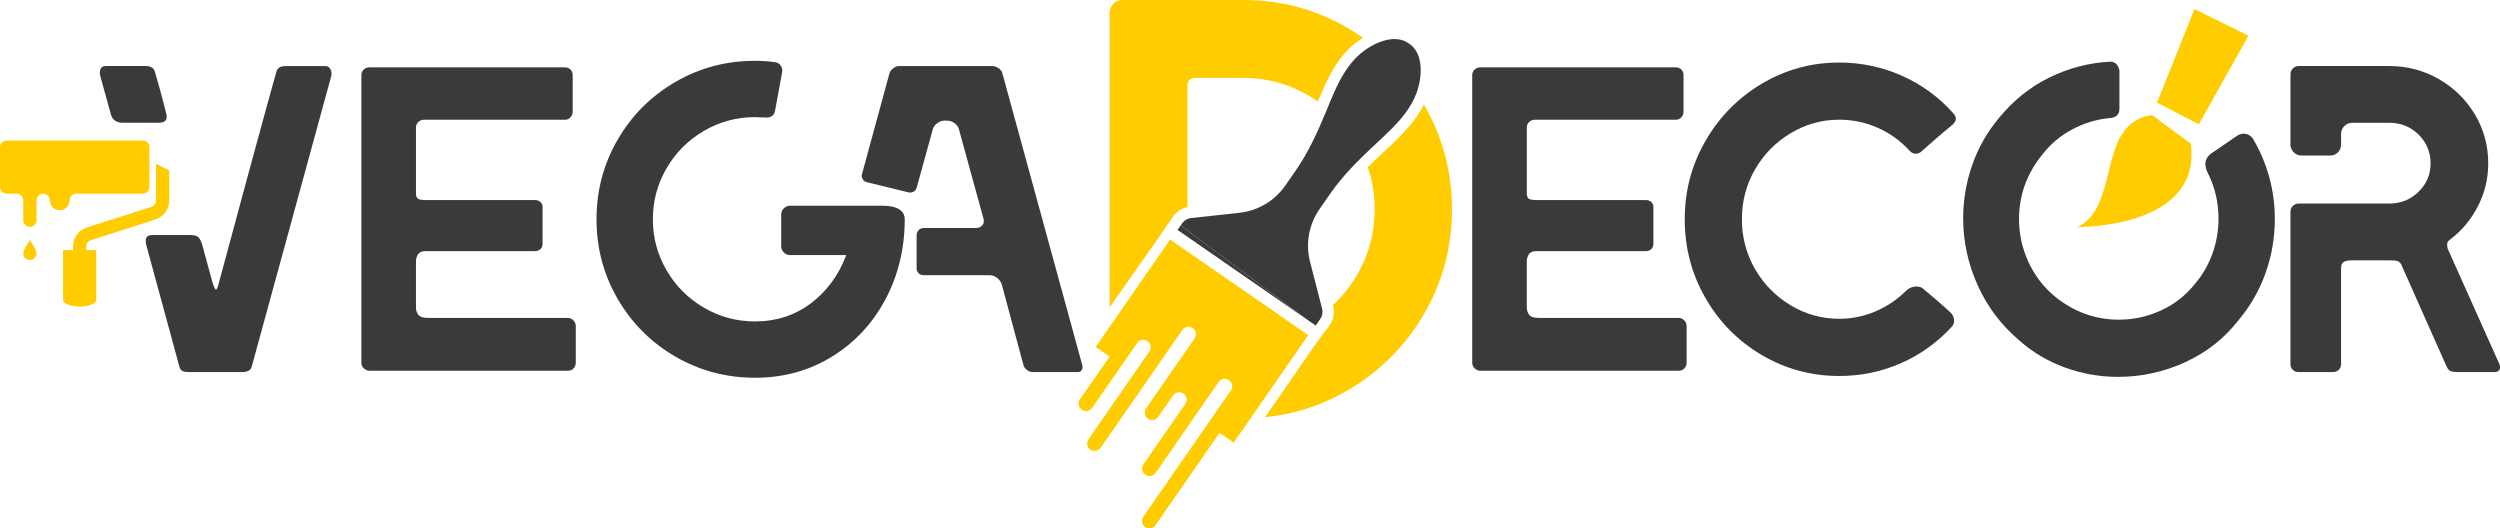 <?xml version="1.0" encoding="UTF-8"?>
<svg xmlns="http://www.w3.org/2000/svg" viewBox="0 0 1328 280.64">
  <defs>
    <style>
      .cls-1 {
        fill: #3a3a3a;
      }

      .cls-2 {
        fill: #fc0;
      }
    </style>
  </defs>
  <g id="Capa_3" data-name="Capa 3">
    <path class="cls-2" d="m623.08,115.12c1.83-2.64,4.61-4.45,7.73-5.09V45.22c0-1.07.37-1.97,1.12-2.73.75-.75,1.65-1.12,2.73-1.12h25.65c12.61,0,24.26,3.16,34.96,9.46,1.66.98,3.25,2.04,4.81,3.12,2.65-6.43,5.42-13.04,9.34-19.14,2.79-4.34,5.82-7.88,9.25-10.83,1.65-1.42,3.45-2.73,5.33-3.9-2.59-1.82-5.27-3.55-8.05-5.18-17-9.94-35.55-14.91-55.64-14.91h-64.14c-1.92,0-3.53.7-4.81,2.09-1.28,1.39-1.92,3.05-1.92,4.97v156.19c9.25-13.18,18.51-26.36,27.77-39.54l-.05-.04,5.93-8.55Z"/>
    <path class="cls-2" d="m756.36,55.48c-1.36,2.79-3.05,5.53-5.12,8.3-4.5,6.03-9.96,11.1-15.24,16l-2.03,1.89c-2.63,2.46-5.09,4.82-7.43,7.16,2.45,7.11,3.67,14.59,3.67,22.44,0,12.62-3.16,24.27-9.46,34.96-3.54,6.01-7.81,11.28-12.74,15.86l.13.49c.9,3.49.23,7.2-1.82,10.16l-6.23,8.32-28.14,40.58c15.67-1.57,30.34-6.34,44-14.33,17-9.94,30.47-23.41,40.41-40.4,9.94-17,14.91-35.54,14.91-55.64s-4.97-38.69-14.91-55.79Z"/>
  </g>
  <g id="Capa_5" data-name="Capa 5">
    <path class="cls-2" d="m581.98,184.26l7.46,5.16-15.78,22.75c-1.24,1.79-.8,4.25,1,5.49,1.79,1.24,4.25.79,5.49-.99l23.88-34.44c1.24-1.79,3.7-2.23,5.49-.99,1.79,1.24,2.24,3.7,1,5.49l-8.1,11.69-24.2,34.9c-1.24,1.79-.8,4.25.99,5.49,1.79,1.24,4.25.8,5.49-.99l24.2-34.9,19.16-27.63c1.24-1.79,3.7-2.23,5.49-.99,1.79,1.24,2.24,3.7,1,5.49l-19.16,27.63-6.61,9.53c-1.24,1.79-.79,4.25,1,5.49,1.79,1.24,4.25.79,5.49-1l7.9-11.39c1.24-1.79,3.7-2.24,5.49-.99,1.79,1.24,2.24,3.7,1,5.49l-22.27,32.11c-1.24,1.79-.8,4.25,1,5.49,1.79,1.24,4.25.79,5.49-.99l20.98-30.25,12.56-18.11c1.18-1.7,3.51-2.12,5.21-.94l.34.23c1.7,1.18,2.12,3.51.95,5.2l-12.56,18.11-34.05,49.1c-1.24,1.79-.8,4.25.99,5.49,1.79,1.24,4.25.79,5.49-.99l34.05-49.1,7.51,5.2,39.59-57.09-73.36-50.78-39.59,57.09Z"/>
    <path class="cls-1" d="m748.49,23.13c-7.86-5.71-19.51-.05-25.9,5.42-3.21,2.76-5.85,6-8.11,9.52-4.28,6.66-7.22,14.31-10.21,21.5-4.43,10.67-9.22,21.26-15.83,30.79l-5.66,8.16c-5.66,8.16-14.58,13.46-24.46,14.53l-25.71,2.78c-1.85.2-3.53,1.19-4.59,2.72l-.83,1.2c3.11,2.32,6.22,4.63,9.33,6.95,19.41,14.46,38.83,28.92,58.24,43.38l4.13,2.86,2.5-3.6c1.06-1.53,1.4-3.44.94-5.25l-6.43-25.02c-2.47-9.61-.64-19.83,5.02-27.98l5.66-8.16c6.61-9.53,14.85-17.72,23.29-25.62,5.69-5.32,11.82-10.76,16.56-17.1,2.5-3.35,4.62-6.95,6.07-10.93,2.89-7.9,4.09-20.79-4.02-26.13Z"/>
    <path class="cls-1" d="m694.76,170.07h0c-16.8-12.51-33.6-25.02-50.4-37.53,16.8,12.51,33.6,25.02,50.39,37.53Z"/>
    <path class="cls-1" d="m636.52,126.69c2.62,1.95,5.23,3.9,7.85,5.84,16.8,12.51,33.6,25.02,50.4,37.53h0c-19.41-14.46-38.83-28.92-58.24-43.38Z"/>
    <path class="cls-1" d="m627.19,119.74h0c3.11,2.32,6.22,4.63,9.33,6.95-3.11-2.32-6.22-4.63-9.33-6.95Z"/>
    <path class="cls-1" d="m625.52,122.15l69.23,47.92c-16.8-12.51-33.6-25.02-50.39-37.53-5.72-4.26-11.45-8.53-17.17-12.79l-1.67,2.4Z"/>
    <path class="cls-1" d="m627.19,119.74h0c5.72,4.26,11.45,8.53,17.17,12.79-2.62-1.95-5.23-3.9-7.85-5.84-3.11-2.32-6.22-4.63-9.33-6.95Z"/>
  </g>
  <g id="Capa_1" data-name="Capa 1">
    <path class="cls-1" d="m58.85,60.59l-5.57-20.18c-.16-.46-.23-1.08-.23-1.86,0-2.32,1.08-3.48,3.25-3.48h20.87c2.94,0,4.64,1.01,5.1,3.01.62,2.01,1.58,5.41,2.9,10.2,1.31,4.79,2.36,8.81,3.13,12.06.15.46.23,1.08.23,1.86,0,2.01-1.47,3.01-4.41,3.01h-18.78c-3.56,0-5.72-1.54-6.49-4.64Zm38.03,136.47c-.78-.38-1.32-1.19-1.62-2.43l-17.62-64.7c-.16-.46-.23-1.16-.23-2.09,0-2.01,1.24-3.01,3.71-3.01h19.71c2.32,0,3.86.43,4.64,1.28.77.85,1.39,2.05,1.86,3.59l5.57,20.41c.77,2.47,1.39,3.71,1.85,3.71s1-1.31,1.62-3.94c3.55-13.29,8.73-32.47,15.54-57.51,6.8-25.04,11.75-43.05,14.84-54.03.31-1.24.89-2.09,1.74-2.55.85-.46,1.97-.7,3.36-.7h21.1c1.08,0,1.93.54,2.55,1.62.62,1.08.77,2.32.46,3.71l-42.21,154.21c-.46,2.01-2.17,3.01-5.1,3.01h-28.29c-1.55,0-2.71-.19-3.48-.58Z"/>
    <path class="cls-1" d="m193.25,195.67c-.85-.85-1.28-1.81-1.28-2.9V39.95c0-1.24.42-2.24,1.28-3.01.85-.77,1.82-1.16,2.9-1.16h103.89c1.24,0,2.24.39,3.01,1.16.77.78,1.16,1.78,1.16,3.01v19.48c0,1.08-.39,2.05-1.16,2.9-.78.85-1.78,1.28-3.01,1.28h-74.9c-1.08,0-2.05.39-2.9,1.16-.85.78-1.28,1.78-1.28,3.01v34.78c0,1.39.31,2.36.93,2.9.62.54,2.09.81,4.41.81h57.97c1.08,0,2.01.35,2.78,1.04.77.7,1.16,1.59,1.16,2.67v19.71c0,1.08-.39,1.97-1.16,2.67-.78.7-1.7,1.04-2.78,1.04h-58.21c-2.01,0-3.36.58-4.06,1.74s-1.04,2.36-1.04,3.59v24.58c0,1.55.42,2.86,1.28,3.94.85,1.08,2.59,1.62,5.22,1.62h74.21c1.08,0,2.05.43,2.9,1.28.85.85,1.28,1.89,1.28,3.13v19.48c0,1.08-.39,2.05-1.16,2.9-.78.85-1.78,1.28-3.01,1.28h-105.51c-1.08,0-2.05-.42-2.9-1.28Z"/>
    <path class="cls-1" d="m358.73,189.41c-12.91-7.5-23.11-17.7-30.61-30.61-7.5-12.91-11.25-27.02-11.25-42.32s3.75-29.41,11.25-42.32c7.5-12.91,17.7-23.11,30.61-30.61,12.91-7.5,27.02-11.25,42.32-11.25,3.55,0,7.03.23,10.44.7,1.39.16,2.47.77,3.25,1.85.77,1.08,1,2.32.7,3.71l-3.71,20.18c-.46,2.47-2.01,3.71-4.64,3.71l-6.03-.23c-9.74,0-18.78,2.43-27.13,7.3-8.35,4.87-14.96,11.48-19.83,19.83-4.87,8.35-7.3,17.39-7.3,27.13s2.43,18.78,7.3,27.13c4.87,8.35,11.48,14.96,19.83,19.83s17.39,7.3,27.13,7.3c11.28,0,21.18-3.21,29.68-9.62,8.5-6.41,14.76-14.96,18.78-25.62h-29.91c-1.24,0-2.32-.46-3.25-1.39-.93-.93-1.39-2.01-1.39-3.25v-16.93c0-1.24.46-2.32,1.39-3.25s2.01-1.39,3.25-1.39h49.39c3.71,0,6.57.62,8.58,1.86,2.01,1.24,3.01,3.01,3.01,5.33,0,15.46-3.4,29.61-10.2,42.44-6.8,12.83-16.27,23-28.41,30.49-12.14,7.5-25.78,11.25-40.93,11.25s-29.41-3.75-42.32-11.25Z"/>
    <path class="cls-1" d="m545.58,196.6c-.93-.7-1.55-1.51-1.86-2.43l-11.59-43.13c-.46-1.39-1.32-2.55-2.55-3.48-1.24-.93-2.55-1.39-3.94-1.39h-35.02c-1.08,0-1.97-.35-2.67-1.04s-1.04-1.51-1.04-2.43v-17.86c0-.93.35-1.78,1.04-2.55.7-.77,1.58-1.16,2.67-1.16h27.83c1.39,0,2.51-.5,3.36-1.51.85-1,1.04-2.2.58-3.59l-12.99-47.31c-.31-1.24-1.08-2.32-2.32-3.25-1.24-.93-2.55-1.39-3.94-1.39h-1.62c-1.24,0-2.47.46-3.71,1.39-1.24.93-2.01,2.01-2.32,3.25l-8.58,31.07c-.31.93-.89,1.62-1.74,2.09-.85.46-1.82.54-2.9.23l-21.8-5.33c-.93-.15-1.66-.7-2.2-1.62-.54-.93-.66-1.86-.35-2.78l14.61-53.57c.31-.93.96-1.78,1.97-2.55,1-.77,1.97-1.16,2.9-1.16h49.86c.93,0,1.93.35,3.01,1.04,1.08.7,1.78,1.51,2.09,2.43l42.67,155.83v.46c0,1.86-.93,2.78-2.78,2.78h-23.65c-1.08,0-2.09-.35-3.01-1.04Z"/>
    <path class="cls-1" d="m783.33,195.67c-.85-.85-1.28-1.81-1.28-2.9V39.95c0-1.24.42-2.24,1.28-3.01.85-.77,1.81-1.16,2.9-1.16h103.89c1.24,0,2.24.39,3.01,1.16.77.78,1.16,1.78,1.16,3.01v19.48c0,1.08-.39,2.05-1.16,2.9-.78.85-1.78,1.28-3.01,1.28h-74.9c-1.08,0-2.05.39-2.9,1.16-.85.78-1.28,1.78-1.28,3.01v34.78c0,1.39.31,2.36.93,2.9.62.54,2.09.81,4.41.81h57.97c1.08,0,2.01.35,2.78,1.04.77.7,1.16,1.59,1.16,2.67v19.71c0,1.08-.39,1.97-1.16,2.67-.78.7-1.7,1.04-2.78,1.04h-58.21c-2.01,0-3.36.58-4.06,1.74-.7,1.16-1.04,2.36-1.04,3.59v24.58c0,1.55.42,2.86,1.28,3.94.85,1.08,2.59,1.62,5.22,1.62h74.21c1.08,0,2.05.43,2.9,1.28.85.85,1.28,1.89,1.28,3.13v19.48c0,1.08-.39,2.05-1.16,2.9-.78.85-1.78,1.28-3.01,1.28h-105.51c-1.08,0-2.05-.42-2.9-1.28Z"/>
    <path class="cls-1" d="m935.86,188.6c-12.6-7.42-22.57-17.51-29.91-30.26-7.34-12.75-11.02-26.7-11.02-41.86s3.67-28.87,11.02-41.63c7.34-12.75,17.31-22.88,29.91-30.38,12.6-7.5,26.32-11.25,41.16-11.25,11.6,0,22.65,2.32,33.16,6.96,10.51,4.64,19.63,11.29,27.36,19.94.93.93,1.39,1.93,1.39,3.01,0,.93-.54,1.94-1.62,3.01-3.25,2.63-6.49,5.37-9.74,8.23-3.25,2.86-5.49,4.83-6.72,5.91-.93.93-2.01,1.39-3.25,1.39-1.08,0-2.09-.46-3.01-1.39-4.95-5.41-10.67-9.54-17.16-12.41-6.49-2.86-13.3-4.29-20.41-4.29-9.28,0-17.9,2.4-25.86,7.19-7.96,4.79-14.26,11.21-18.9,19.25-4.64,8.04-6.96,16.85-6.96,26.44s2.32,18.4,6.96,26.44c4.64,8.04,10.94,14.46,18.9,19.25,7.96,4.79,16.58,7.19,25.86,7.19,6.65,0,13.06-1.31,19.25-3.94,6.18-2.63,11.75-6.41,16.7-11.36,1.54-1.24,3.25-1.86,5.1-1.86,1.54,0,2.78.46,3.71,1.39,1.54,1.24,3.71,3.05,6.49,5.45,2.78,2.4,5.18,4.52,7.19,6.38,1.7,1.39,2.55,3.09,2.55,5.1,0,1.24-.46,2.32-1.39,3.25-7.73,8.35-16.74,14.77-27.01,19.25-10.28,4.49-21.14,6.72-32.58,6.72-14.84,0-28.56-3.71-41.16-11.13Z"/>
    <path class="cls-1" d="m1050.48,151.38c-5.1-11.36-7.65-23.15-7.65-35.36,0-9.58,1.58-18.98,4.75-28.18,3.17-9.2,7.92-17.58,14.26-25.16,7.57-9.28,16.46-16.43,26.67-21.45,10.2-5.02,20.95-7.84,32.23-8.46h.46c1.24,0,2.28.46,3.13,1.39.85.93,1.35,2.09,1.51,3.48v20.18c0,2.94-1.62,4.56-4.87,4.87-6.96.62-13.61,2.59-19.94,5.91-6.34,3.33-11.67,7.77-16,13.33-8.35,10.2-12.52,21.72-12.52,34.55,0,7.73,1.62,15.19,4.87,22.38,3.25,7.19,7.88,13.33,13.91,18.43,10.2,8.35,21.64,12.52,34.32,12.52,7.73,0,15.15-1.62,22.26-4.87,7.11-3.25,13.14-7.96,18.09-14.15,4.17-4.95,7.3-10.4,9.39-16.35,2.09-5.95,3.13-12.02,3.13-18.2,0-8.81-1.94-17-5.8-24.58-.77-1.54-1.16-3.09-1.16-4.64,0-2.01.93-3.79,2.78-5.33,1.24-.77,3.63-2.4,7.19-4.87,3.55-2.47,5.8-4.02,6.72-4.64,1.24-.77,2.4-1.16,3.48-1.16,2.47,0,4.33,1.16,5.57,3.48,7.42,12.99,11.13,26.98,11.13,41.97,0,9.74-1.62,19.21-4.87,28.41-3.25,9.2-8.04,17.59-14.38,25.16-7.58,9.74-17.04,17.2-28.41,22.38-11.36,5.18-23.23,7.77-35.6,7.77-9.74,0-19.17-1.66-28.29-4.99-9.12-3.32-17.24-8.15-24.35-14.49-9.59-8.19-16.93-17.97-22.03-29.33Z"/>
    <path class="cls-1" d="m1217.97,196.48c-.85-.77-1.28-1.78-1.28-3.02v-80.93c0-1.24.42-2.28,1.28-3.13.85-.85,1.89-1.28,3.13-1.28h48c6.18,0,11.4-2.09,15.65-6.26,4.25-4.17,6.38-9.2,6.38-15.07s-2.13-11.13-6.38-15.31c-4.25-4.17-9.47-6.26-15.65-6.26h-19.48c-1.7,0-3.13.58-4.29,1.74-1.16,1.16-1.74,2.51-1.74,4.06v5.8c0,1.55-.54,2.9-1.62,4.06-1.08,1.16-2.47,1.74-4.17,1.74h-15.3c-1.55,0-2.9-.58-4.06-1.74-1.16-1.16-1.74-2.51-1.74-4.06v-37.34c0-1.24.42-2.28,1.28-3.13.85-.85,1.89-1.28,3.13-1.28h48c9.58,0,18.4,2.32,26.44,6.96,8.04,4.64,14.41,10.9,19.13,18.78,4.71,7.88,7.07,16.54,7.07,25.97,0,8.04-1.82,15.62-5.45,22.73-3.63,7.11-8.62,13.07-14.96,17.86-.93.62-1.39,1.39-1.39,2.32s.08,1.7.23,2.32l26.9,60.06c.62,1.08.93,2.09.93,3.02,0,1.7-1.08,2.55-3.25,2.55h-19.02c-1.7,0-2.98-.15-3.83-.46-.85-.31-1.59-1.08-2.2-2.32l-24.12-54.26c-.46-.93-1.08-1.54-1.86-1.86-.78-.31-2.32-.46-4.64-.46h-19.71c-1.86,0-3.29.27-4.29.81-1.01.54-1.51,1.66-1.51,3.36v51.02c0,1.24-.43,2.24-1.28,3.02-.85.77-1.89,1.16-3.13,1.16h-18.09c-1.24,0-2.28-.38-3.13-1.16Z"/>
    <path class="cls-2" d="m1168.01,66.01l-22.19-11.47,19.88-49.73,28.69,14.15-26.38,47.06Zm-24.85-4.88c-1.54.17-3.09.5-4.63,1.03-23.96,8.24-12.99,47.98-35.15,58.56,36.44-1.17,64.46-14.38,60.37-44.41l-20.58-15.18Z"/>
    <path class="cls-2" d="m3.53,74.65c-1.95,0-3.53,1.58-3.53,3.53v21.16c0,1.95,1.58,3.53,3.53,3.53h5.29c1.95,0,3.53,1.58,3.53,3.53v10.39c0,1.76,1.2,3.39,2.93,3.67,2.21.36,4.12-1.34,4.12-3.48v-10.58c0-1.95,1.58-3.53,3.53-3.53s3.53,1.58,3.53,3.53h0c0,2.92,2.36,5.29,5.28,5.29,2.92,0,5.28-2.37,5.28-5.29h0c0-1.95,1.58-3.53,3.53-3.53h35.26c1.95,0,3.53-1.58,3.53-3.53v-21.16c0-1.95-1.58-3.53-3.53-3.53H3.53Zm79.34,12.34v19.53c0,1.54-.99,2.89-2.45,3.36l-34.27,10.97c-4.4,1.41-7.36,5.46-7.36,10.08v1.9h-5.29v26.45h0c0,1.95,3.94,3.52,8.81,3.53,4.87,0,8.81-1.58,8.81-3.53h0v-26.45h-5.29v-1.9c0-1.54.99-2.89,2.45-3.36l34.27-10.97c4.4-1.41,7.36-5.46,7.36-10.08v-16.01l-7.05-3.53ZM15.87,127.54s-3.53,5.1-3.53,7.05,1.58,3.53,3.53,3.53,3.53-1.58,3.53-3.53-3.53-7.05-3.53-7.05Z"/>
  </g>
</svg>